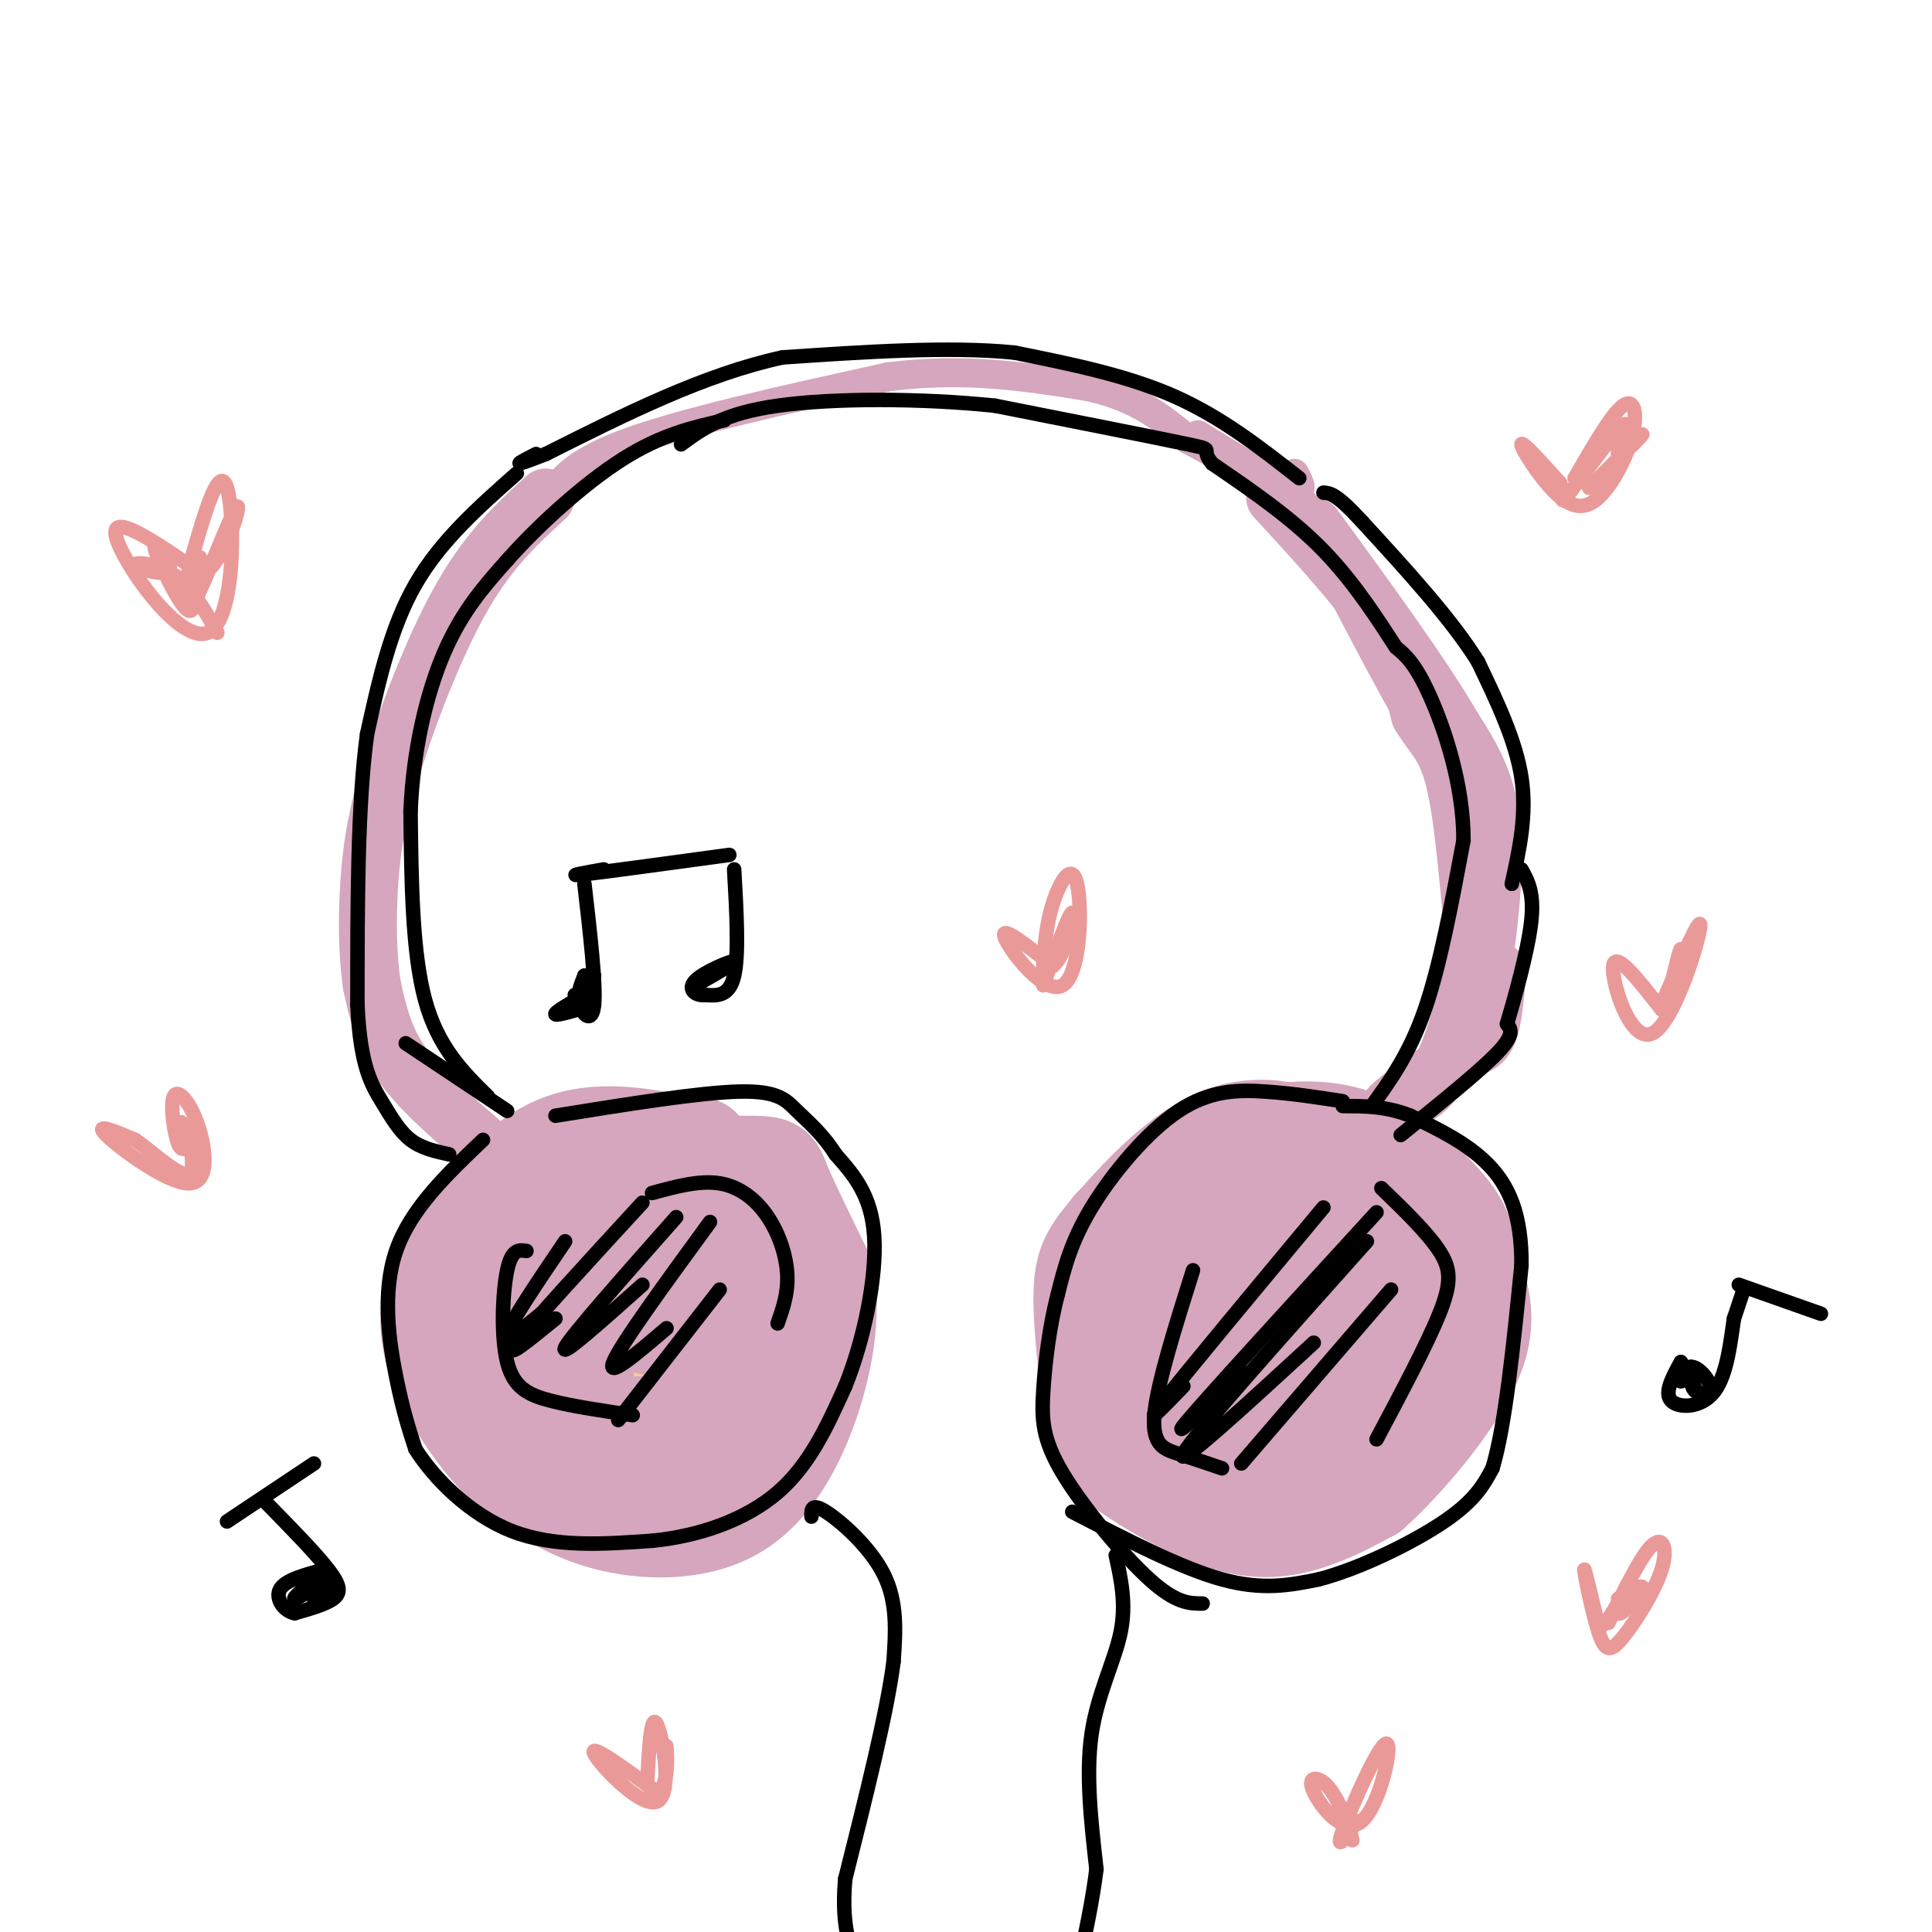 <svg viewBox='0 0 400 400' version='1.1' xmlns='http://www.w3.org/2000/svg' xmlns:xlink='http://www.w3.org/1999/xlink'><g fill='none' stroke='#f9cb9c' stroke-width='12' stroke-linecap='round' stroke-linejoin='round'><path d='M140,263c1.178,6.690 2.356,13.381 1,18c-1.356,4.619 -5.245,7.168 -10,7c-4.755,-0.168 -10.375,-3.053 -14,-6c-3.625,-2.947 -5.253,-5.954 -2,-12c3.253,-6.046 11.389,-15.129 16,-19c4.611,-3.871 5.697,-2.529 9,-1c3.303,1.529 8.821,3.247 12,5c3.179,1.753 4.018,3.542 4,10c-0.018,6.458 -0.891,17.583 -3,24c-2.109,6.417 -5.452,8.124 -10,9c-4.548,0.876 -10.300,0.920 -15,-1c-4.700,-1.920 -8.349,-5.806 -11,-8c-2.651,-2.194 -4.304,-2.698 -4,-8c0.304,-5.302 2.565,-15.404 5,-21c2.435,-5.596 5.044,-6.685 9,-8c3.956,-1.315 9.257,-2.854 13,-3c3.743,-0.146 5.926,1.101 8,4c2.074,2.899 4.037,7.449 6,12'/><path d='M154,265c1.618,3.888 2.661,7.609 0,13c-2.661,5.391 -9.028,12.454 -14,16c-4.972,3.546 -8.550,3.576 -14,-2c-5.450,-5.576 -12.773,-16.759 -15,-25c-2.227,-8.241 0.641,-13.541 4,-17c3.359,-3.459 7.207,-5.077 10,-6c2.793,-0.923 4.530,-1.153 8,1c3.470,2.153 8.674,6.687 11,12c2.326,5.313 1.775,11.404 0,16c-1.775,4.596 -4.775,7.696 -8,9c-3.225,1.304 -6.676,0.813 -9,1c-2.324,0.187 -3.521,1.054 -4,-1c-0.479,-2.054 -0.239,-7.027 0,-12'/></g>
<g fill='none' stroke='#d5a6bd' stroke-width='12' stroke-linecap='round' stroke-linejoin='round'><path d='M125,286c1.100,-8.018 2.200,-16.036 2,-15c-0.200,1.036 -1.699,11.127 -4,17c-2.301,5.873 -5.403,7.526 -7,7c-1.597,-0.526 -1.688,-3.233 -1,-7c0.688,-3.767 2.157,-8.593 7,-14c4.843,-5.407 13.060,-11.393 18,-13c4.940,-1.607 6.601,1.165 8,5c1.399,3.835 2.535,8.731 0,14c-2.535,5.269 -8.742,10.910 -13,13c-4.258,2.090 -6.566,0.629 -10,-1c-3.434,-1.629 -7.995,-3.425 -10,-8c-2.005,-4.575 -1.455,-11.929 -1,-16c0.455,-4.071 0.815,-4.859 5,-7c4.185,-2.141 12.196,-5.634 17,-7c4.804,-1.366 6.401,-0.603 9,1c2.599,1.603 6.200,4.047 8,8c1.800,3.953 1.800,9.415 1,13c-0.800,3.585 -2.400,5.292 -4,7'/><path d='M150,283c-3.633,3.535 -10.716,8.873 -16,11c-5.284,2.127 -8.768,1.042 -12,-1c-3.232,-2.042 -6.210,-5.042 -8,-9c-1.790,-3.958 -2.391,-8.873 -2,-14c0.391,-5.127 1.773,-10.464 5,-15c3.227,-4.536 8.300,-8.271 12,-10c3.700,-1.729 6.028,-1.453 9,0c2.972,1.453 6.588,4.084 9,8c2.412,3.916 3.618,9.118 4,14c0.382,4.882 -0.061,9.443 -1,13c-0.939,3.557 -2.374,6.110 -6,8c-3.626,1.890 -9.443,3.115 -14,3c-4.557,-0.115 -7.855,-1.572 -11,-4c-3.145,-2.428 -6.139,-5.828 -8,-10c-1.861,-4.172 -2.591,-9.116 -1,-14c1.591,-4.884 5.504,-9.709 10,-12c4.496,-2.291 9.576,-2.047 13,-2c3.424,0.047 5.191,-0.103 9,3c3.809,3.103 9.660,9.458 11,16c1.340,6.542 -1.830,13.271 -5,20'/><path d='M148,288c-2.048,4.369 -4.667,5.292 -8,6c-3.333,0.708 -7.381,1.202 -11,0c-3.619,-1.202 -6.810,-4.101 -10,-7'/></g>
<g fill='none' stroke='#d5a6bd' stroke-width='20' stroke-linecap='round' stroke-linejoin='round'><path d='M132,274c7.125,1.850 14.249,3.700 18,5c3.751,1.300 4.128,2.051 3,7c-1.128,4.949 -3.761,14.096 -7,19c-3.239,4.904 -7.084,5.565 -11,6c-3.916,0.435 -7.903,0.643 -12,0c-4.097,-0.643 -8.303,-2.137 -11,-6c-2.697,-3.863 -3.884,-10.095 -5,-14c-1.116,-3.905 -2.163,-5.483 1,-11c3.163,-5.517 10.534,-14.972 16,-20c5.466,-5.028 9.026,-5.630 14,-5c4.974,0.630 11.361,2.492 15,5c3.639,2.508 4.529,5.663 5,10c0.471,4.337 0.524,9.855 0,14c-0.524,4.145 -1.624,6.917 -4,10c-2.376,3.083 -6.029,6.476 -11,9c-4.971,2.524 -11.262,4.180 -17,2c-5.738,-2.180 -10.925,-8.194 -14,-13c-3.075,-4.806 -4.037,-8.403 -5,-12'/><path d='M107,280c-1.064,-5.707 -1.223,-13.973 0,-20c1.223,-6.027 3.827,-9.814 10,-12c6.173,-2.186 15.914,-2.771 23,1c7.086,3.771 11.518,11.897 14,19c2.482,7.103 3.014,13.181 2,19c-1.014,5.819 -3.576,11.377 -7,15c-3.424,3.623 -7.712,5.312 -12,7'/><path d='M137,309c-6.364,1.402 -16.273,1.407 -22,0c-5.727,-1.407 -7.273,-4.225 -10,-11c-2.727,-6.775 -6.636,-17.507 -7,-25c-0.364,-7.493 2.818,-11.746 6,-16'/><path d='M104,257c2.380,-5.234 5.329,-10.321 15,-13c9.671,-2.679 26.065,-2.952 34,-3c7.935,-0.048 7.410,0.129 9,4c1.590,3.871 5.295,11.435 9,19'/><path d='M171,264c1.316,7.501 0.105,16.753 -3,26c-3.105,9.247 -8.105,18.490 -16,23c-7.895,4.510 -18.684,4.289 -27,2c-8.316,-2.289 -14.158,-6.644 -20,-11'/><path d='M105,304c-6.473,-6.026 -12.654,-15.590 -15,-23c-2.346,-7.410 -0.856,-12.667 0,-16c0.856,-3.333 1.076,-4.744 5,-10c3.924,-5.256 11.550,-14.359 20,-18c8.450,-3.641 17.725,-1.821 27,0'/><path d='M142,237c4.833,0.167 3.417,0.583 2,1'/><path d='M271,255c3.460,-0.447 6.920,-0.894 9,-1c2.080,-0.106 2.781,0.128 4,4c1.219,3.872 2.955,11.383 2,18c-0.955,6.617 -4.601,12.340 -8,16c-3.399,3.660 -6.552,5.258 -10,6c-3.448,0.742 -7.190,0.629 -11,0c-3.810,-0.629 -7.688,-1.775 -12,-7c-4.312,-5.225 -9.060,-14.531 -11,-21c-1.940,-6.469 -1.074,-10.102 3,-15c4.074,-4.898 11.356,-11.060 18,-14c6.644,-2.940 12.652,-2.657 17,-2c4.348,0.657 7.038,1.690 10,4c2.962,2.310 6.197,5.898 8,12c1.803,6.102 2.173,14.719 0,23c-2.173,8.281 -6.891,16.227 -10,20c-3.109,3.773 -4.609,3.373 -8,4c-3.391,0.627 -8.672,2.282 -13,2c-4.328,-0.282 -7.704,-2.499 -11,-6c-3.296,-3.501 -6.513,-8.286 -8,-14c-1.487,-5.714 -1.243,-12.357 -1,-19'/><path d='M239,265c1.411,-6.154 5.437,-12.041 11,-16c5.563,-3.959 12.661,-5.992 17,-7c4.339,-1.008 5.919,-0.992 9,2c3.081,2.992 7.665,8.958 10,14c2.335,5.042 2.423,9.159 1,14c-1.423,4.841 -4.358,10.404 -7,14c-2.642,3.596 -4.993,5.223 -10,6c-5.007,0.777 -12.671,0.705 -19,-2c-6.329,-2.705 -11.322,-8.042 -14,-14c-2.678,-5.958 -3.042,-12.535 -2,-17c1.042,-4.465 3.488,-6.817 6,-10c2.512,-3.183 5.088,-7.197 11,-8c5.912,-0.803 15.158,1.604 20,3c4.842,1.396 5.280,1.781 6,5c0.720,3.219 1.720,9.271 1,14c-0.720,4.729 -3.162,8.133 -6,11c-2.838,2.867 -6.072,5.195 -11,6c-4.928,0.805 -11.551,0.087 -15,-1c-3.449,-1.087 -3.725,-2.544 -4,-4'/><path d='M243,275c-1.296,-3.051 -2.536,-8.679 -1,-13c1.536,-4.321 5.846,-7.336 11,-9c5.154,-1.664 11.151,-1.977 14,0c2.849,1.977 2.551,6.245 0,10c-2.551,3.755 -7.355,6.999 -10,7c-2.645,0.001 -3.131,-3.239 -1,-8c2.131,-4.761 6.878,-11.041 7,-12c0.122,-0.959 -4.380,3.403 -8,5c-3.620,1.597 -6.359,0.430 -6,-2c0.359,-2.430 3.817,-6.123 8,-9c4.183,-2.877 9.092,-4.939 14,-7'/><path d='M271,237c-0.695,-2.483 -9.434,-5.191 -18,-2c-8.566,3.191 -16.960,12.282 -22,18c-5.040,5.718 -6.726,8.062 -7,14c-0.274,5.938 0.863,15.469 2,25'/><path d='M226,292c0.354,5.651 0.239,7.278 5,11c4.761,3.722 14.397,9.541 22,12c7.603,2.459 13.172,1.560 18,0c4.828,-1.560 8.914,-3.780 13,-6'/><path d='M284,309c6.733,-6.000 17.067,-18.000 21,-27c3.933,-9.000 1.467,-15.000 -1,-21'/><path d='M304,261c-0.432,-5.112 -1.013,-7.391 -5,-12c-3.987,-4.609 -11.381,-11.549 -20,-14c-8.619,-2.451 -18.463,-0.415 -25,2c-6.537,2.415 -9.769,5.207 -13,8'/><path d='M241,245c-4.000,2.833 -7.500,5.917 -11,9'/></g>
<g fill='none' stroke='#d5a6bd' stroke-width='12' stroke-linecap='round' stroke-linejoin='round'><path d='M99,236c-6.167,-5.333 -12.333,-10.667 -16,-16c-3.667,-5.333 -4.833,-10.667 -6,-16'/><path d='M77,204c-1.156,-7.556 -1.044,-18.444 0,-27c1.044,-8.556 3.022,-14.778 5,-21'/><path d='M82,156c3.133,-9.711 8.467,-23.489 14,-33c5.533,-9.511 11.267,-14.756 17,-20'/></g>
<g fill='none' stroke='#d5a6bd' stroke-width='6' stroke-linecap='round' stroke-linejoin='round'><path d='M113,105c2.083,-4.250 4.167,-8.500 16,-13c11.833,-4.500 33.417,-9.250 55,-14'/><path d='M184,78c16.000,-2.000 28.500,0.000 41,2'/><path d='M225,80c10.333,2.167 15.667,6.583 21,11'/><path d='M246,91c5.000,2.667 7.000,3.833 9,5'/><path d='M266,102c-1.542,0.315 -3.083,0.631 -3,0c0.083,-0.631 1.792,-2.208 7,3c5.208,5.208 13.917,17.202 16,20c2.083,2.798 -2.458,-3.601 -7,-10'/><path d='M279,115c-4.155,-5.100 -11.041,-12.852 -11,-13c0.041,-0.148 7.011,7.306 14,20c6.989,12.694 13.997,30.627 13,31c-0.997,0.373 -9.998,-16.813 -19,-34'/></g>
<g fill='none' stroke='#d5a6bd' stroke-width='12' stroke-linecap='round' stroke-linejoin='round'><path d='M264,103c8.500,9.250 17.000,18.500 22,26c5.000,7.500 6.500,13.250 8,19'/><path d='M294,148c2.622,4.422 5.178,5.978 7,13c1.822,7.022 2.911,19.511 4,32'/><path d='M305,193c-0.356,10.622 -3.244,21.178 -6,27c-2.756,5.822 -5.378,6.911 -8,8'/><path d='M291,228c-2.444,1.867 -4.556,2.533 -3,1c1.556,-1.533 6.778,-5.267 12,-9'/><path d='M303,217c1.917,-0.167 3.833,-0.333 5,-3c1.167,-2.667 1.583,-7.833 2,-13'/><path d='M305,214c2.333,-15.250 4.667,-30.500 4,-41c-0.667,-10.500 -4.333,-16.250 -8,-22'/><path d='M301,151c-6.167,-10.667 -17.583,-26.333 -29,-42'/></g>
<g fill='none' stroke='#d5a6bd' stroke-width='6' stroke-linecap='round' stroke-linejoin='round'><path d='M268,98c1.167,2.167 2.333,4.333 -1,3c-3.333,-1.333 -11.167,-6.167 -19,-11'/></g>
<g fill='none' stroke='#000000' stroke-width='3' stroke-linecap='round' stroke-linejoin='round'><path d='M100,236c-7.511,7.156 -15.022,14.311 -18,23c-2.978,8.689 -1.422,18.911 0,26c1.422,7.089 2.711,11.044 4,15'/><path d='M86,300c3.778,6.022 11.222,13.578 20,17c8.778,3.422 18.889,2.711 29,2'/><path d='M135,319c9.667,-0.933 19.333,-4.267 26,-10c6.667,-5.733 10.333,-13.867 14,-22'/><path d='M175,287c3.867,-9.556 6.533,-22.444 6,-31c-0.533,-8.556 -4.267,-12.778 -8,-17'/><path d='M173,239c-2.786,-4.369 -5.750,-6.792 -8,-9c-2.250,-2.208 -3.786,-4.202 -12,-4c-8.214,0.202 -23.107,2.601 -38,5'/><path d='M105,230c0.000,0.000 -21.000,-14.000 -21,-14'/><path d='M278,228c-5.220,-0.810 -10.440,-1.619 -16,-2c-5.560,-0.381 -11.458,-0.333 -18,4c-6.542,4.333 -13.726,12.952 -18,20c-4.274,7.048 -5.637,12.524 -7,18'/><path d='M219,268c-1.753,6.619 -2.635,14.166 -3,20c-0.365,5.834 -0.214,9.955 4,17c4.214,7.045 12.490,17.013 18,22c5.510,4.987 8.255,4.994 11,5'/><path d='M222,313c11.250,5.833 22.500,11.667 31,14c8.500,2.333 14.250,1.167 20,0'/><path d='M273,327c8.444,-2.178 19.556,-7.622 26,-12c6.444,-4.378 8.222,-7.689 10,-11'/><path d='M309,304c2.667,-8.833 4.333,-25.417 6,-42'/><path d='M315,262c0.089,-10.756 -2.689,-16.644 -7,-21c-4.311,-4.356 -10.156,-7.178 -16,-10'/><path d='M292,231c-5.000,-2.000 -9.500,-2.000 -14,-2'/><path d='M290,235c8.167,-6.583 16.333,-13.167 20,-17c3.667,-3.833 2.833,-4.917 2,-6'/><path d='M312,212c1.511,-5.111 4.289,-14.889 5,-21c0.711,-6.111 -0.644,-8.556 -2,-11'/><path d='M313,183c1.583,-7.167 3.167,-14.333 2,-22c-1.167,-7.667 -5.083,-15.833 -9,-24'/><path d='M306,137c-5.500,-8.833 -14.750,-18.917 -24,-29'/><path d='M282,108c-5.333,-5.833 -6.667,-5.917 -8,-6'/><path d='M269,99c-8.083,-6.333 -16.167,-12.667 -26,-17c-9.833,-4.333 -21.417,-6.667 -33,-9'/><path d='M210,73c-13.500,-1.333 -30.750,-0.167 -48,1'/><path d='M162,74c-16.167,3.500 -32.583,11.750 -49,20'/><path d='M113,94c-8.500,3.333 -5.250,1.667 -2,0'/><path d='M107,98c-7.917,7.000 -15.833,14.000 -21,23c-5.167,9.000 -7.583,20.000 -10,31'/><path d='M76,152c-2.000,14.500 -2.000,35.250 -2,56'/><path d='M74,208c0.560,12.750 2.958,16.625 5,20c2.042,3.375 3.726,6.250 6,8c2.274,1.750 5.137,2.375 8,3'/><path d='M101,227c-5.167,-5.083 -10.333,-10.167 -13,-20c-2.667,-9.833 -2.833,-24.417 -3,-39'/><path d='M85,168c0.511,-12.556 3.289,-24.444 7,-33c3.711,-8.556 8.356,-13.778 13,-19'/><path d='M105,116c6.422,-7.267 15.978,-15.933 24,-21c8.022,-5.067 14.511,-6.533 21,-8'/><path d='M284,229c3.917,-5.417 7.833,-10.833 11,-20c3.167,-9.167 5.583,-22.083 8,-35'/><path d='M303,174c0.000,-11.667 -4.000,-23.333 -7,-30c-3.000,-6.667 -5.000,-8.333 -7,-10'/><path d='M289,134c-3.400,-5.200 -8.400,-13.200 -15,-20c-6.600,-6.800 -14.800,-12.400 -23,-18'/><path d='M251,96c-2.911,-3.333 1.311,-2.667 -5,-4c-6.311,-1.333 -23.156,-4.667 -40,-8'/><path d='M206,84c-15.333,-1.600 -33.667,-1.600 -45,0c-11.333,1.600 -15.667,4.800 -20,8'/><path d='M109,259c-1.524,-0.238 -3.048,-0.476 -4,4c-0.952,4.476 -1.333,13.667 0,19c1.333,5.333 4.381,6.810 9,8c4.619,1.190 10.810,2.095 17,3'/><path d='M135,247c4.917,-1.339 9.833,-2.679 14,-2c4.167,0.679 7.583,3.375 10,7c2.417,3.625 3.833,8.179 4,12c0.167,3.821 -0.917,6.911 -2,10'/><path d='M117,257c-5.583,8.250 -11.167,16.500 -12,19c-0.833,2.500 3.083,-0.750 7,-4'/><path d='M133,249c-11.500,12.500 -23.000,25.000 -26,29c-3.000,4.000 2.500,-0.500 8,-5'/><path d='M140,252c-10.917,12.333 -21.833,24.667 -23,27c-1.167,2.333 7.417,-5.333 16,-13'/><path d='M147,253c-9.250,12.667 -18.500,25.333 -20,29c-1.500,3.667 4.750,-1.667 11,-7'/><path d='M149,267c0.000,0.000 -21.000,27.000 -21,27'/><path d='M247,263c-3.733,11.844 -7.467,23.689 -8,30c-0.533,6.311 2.133,7.089 5,8c2.867,0.911 5.933,1.956 9,3'/><path d='M286,246c4.778,4.622 9.556,9.244 12,13c2.444,3.756 2.556,6.644 0,13c-2.556,6.356 -7.778,16.178 -13,26'/><path d='M274,250c-14.083,16.917 -28.167,33.833 -33,40c-4.833,6.167 -0.417,1.583 4,-3'/><path d='M285,251c-17.167,18.750 -34.333,37.500 -39,43c-4.667,5.500 3.167,-2.250 11,-10'/><path d='M283,257c-18.083,20.250 -36.167,40.500 -38,44c-1.833,3.500 12.583,-9.750 27,-23'/><path d='M288,267c0.000,0.000 -31.000,36.000 -31,36'/><path d='M168,314c-0.022,-1.467 -0.044,-2.933 3,-1c3.044,1.933 9.156,7.267 12,13c2.844,5.733 2.422,11.867 2,18'/><path d='M185,344c-1.333,10.500 -5.667,27.750 -10,45'/><path d='M175,389c-1.000,11.000 1.500,16.000 4,21'/><path d='M231,322c1.111,5.044 2.222,10.089 1,16c-1.222,5.911 -4.778,12.689 -6,21c-1.222,8.311 -0.111,18.156 1,28'/><path d='M227,387c-1.500,12.167 -5.750,28.583 -10,45'/><path d='M125,180c-4.167,0.750 -8.333,1.500 -4,1c4.333,-0.500 17.167,-2.250 30,-4'/><path d='M121,183c1.200,10.422 2.400,20.844 2,25c-0.400,4.156 -2.400,2.044 -3,0c-0.600,-2.044 0.200,-4.022 1,-6'/><path d='M121,202c0.067,0.133 -0.267,3.467 0,4c0.267,0.533 1.133,-1.733 2,-4'/><path d='M152,180c0.500,8.833 1.000,17.667 0,22c-1.000,4.333 -3.500,4.167 -6,4'/><path d='M146,206c-1.952,0.238 -3.833,-1.167 -2,-3c1.833,-1.833 7.381,-4.095 8,-4c0.619,0.095 -3.690,2.548 -8,5'/><path d='M123,208c-3.833,1.167 -7.667,2.333 -8,2c-0.333,-0.333 2.833,-2.167 6,-4'/><path d='M121,206c0.667,-0.667 -0.667,-0.333 -2,0'/><path d='M360,266c0.000,0.000 17.000,6.000 17,6'/><path d='M361,267c0.000,0.000 -2.000,6.000 -2,6'/><path d='M359,273c-0.655,4.107 -1.292,11.375 -4,15c-2.708,3.625 -7.488,3.607 -9,2c-1.512,-1.607 0.244,-4.804 2,-8'/><path d='M348,282c0.265,-0.093 -0.073,3.674 0,4c0.073,0.326 0.556,-2.789 2,-3c1.444,-0.211 3.850,2.482 4,4c0.150,1.518 -1.957,1.862 -3,1c-1.043,-0.862 -1.021,-2.931 -1,-5'/><path d='M350,283c0.000,0.000 0.500,2.500 1,5'/><path d='M47,315c0.000,0.000 18.000,-12.000 18,-12'/><path d='M55,311c5.200,5.311 10.400,10.622 13,14c2.600,3.378 2.600,4.822 1,6c-1.600,1.178 -4.800,2.089 -8,3'/><path d='M61,334c-2.311,-0.467 -4.089,-3.133 -3,-5c1.089,-1.867 5.044,-2.933 9,-4'/><path d='M65,327c-2.250,2.000 -4.500,4.000 -4,4c0.500,0.000 3.750,-2.000 7,-4'/><path d='M68,327c0.667,0.167 -1.167,2.583 -3,5'/></g>
<g fill='none' stroke='#ea9999' stroke-width='3' stroke-linecap='round' stroke-linejoin='round'><path d='M40,235c-1.026,2.041 -2.051,4.081 -3,2c-0.949,-2.081 -1.821,-8.284 -1,-10c0.821,-1.716 3.333,1.056 5,6c1.667,4.944 2.487,12.062 -2,12c-4.487,-0.062 -14.282,-7.303 -17,-10c-2.718,-2.697 1.641,-0.848 6,1'/><path d='M28,236c3.464,2.381 9.125,7.833 11,7c1.875,-0.833 -0.036,-7.952 -1,-10c-0.964,-2.048 -0.982,0.976 -1,4'/><path d='M333,336c3.368,-6.929 6.735,-13.857 9,-16c2.265,-2.143 3.427,0.500 2,5c-1.427,4.500 -5.444,10.856 -8,14c-2.556,3.144 -3.650,3.077 -5,-1c-1.350,-4.077 -2.957,-12.165 -3,-13c-0.043,-0.835 1.479,5.582 3,12'/><path d='M331,337c2.040,-0.632 5.640,-8.211 6,-9c0.360,-0.789 -2.518,5.211 -2,6c0.518,0.789 4.434,-3.632 5,-5c0.566,-1.368 -2.217,0.316 -5,2'/><path d='M344,208c4.214,-9.720 8.429,-19.440 8,-16c-0.429,3.440 -5.500,20.042 -10,22c-4.500,1.958 -8.429,-10.726 -8,-14c0.429,-3.274 5.214,2.863 10,9'/><path d='M344,209c2.533,-1.578 3.867,-10.022 4,-12c0.133,-1.978 -0.933,2.511 -2,7'/><path d='M216,200c0.300,-4.316 0.600,-8.632 2,-13c1.400,-4.368 3.901,-8.789 5,-4c1.099,4.789 0.796,18.789 -3,21c-3.796,2.211 -11.085,-7.368 -12,-10c-0.915,-2.632 4.542,1.684 10,6'/><path d='M218,200c2.711,-2.178 4.489,-10.622 4,-11c-0.489,-0.378 -3.244,7.311 -6,15'/><path d='M134,369c0.381,-7.226 0.762,-14.452 2,-12c1.238,2.452 3.333,14.583 0,16c-3.333,1.417 -12.095,-7.881 -13,-10c-0.905,-2.119 6.048,2.940 13,8'/><path d='M136,371c2.467,-0.933 2.133,-7.267 2,-9c-0.133,-1.733 -0.067,1.133 0,4'/><path d='M281,377c-2.355,3.411 -4.710,6.822 -3,2c1.710,-4.822 7.486,-17.878 9,-18c1.514,-0.122 -1.233,12.689 -5,16c-3.767,3.311 -8.553,-2.878 -10,-6c-1.447,-3.122 0.444,-3.178 2,-2c1.556,1.178 2.778,3.589 4,6'/><path d='M278,375c1.000,2.000 1.500,4.000 2,6'/><path d='M39,118c3.161,-11.220 6.321,-22.440 8,-17c1.679,5.440 1.875,27.542 -4,30c-5.875,2.458 -17.821,-14.726 -19,-20c-1.179,-5.274 8.411,1.363 18,8'/><path d='M42,119c4.931,-3.311 8.260,-15.589 7,-14c-1.260,1.589 -7.108,17.043 -9,20c-1.892,2.957 0.174,-6.584 1,-9c0.826,-2.416 0.413,2.292 0,7'/><path d='M41,123c-0.149,1.682 -0.521,2.387 -1,3c-0.479,0.613 -1.065,1.133 -3,-2c-1.935,-3.133 -5.220,-9.920 -5,-11c0.220,-1.080 3.946,3.545 3,5c-0.946,1.455 -6.562,-0.262 -7,-1c-0.438,-0.738 4.304,-0.497 8,2c3.696,2.497 6.348,7.248 9,12'/><path d='M326,99c3.842,-6.641 7.685,-13.283 10,-15c2.315,-1.717 3.104,1.490 2,6c-1.104,4.510 -4.100,10.322 -7,13c-2.900,2.678 -5.704,2.221 -9,-1c-3.296,-3.221 -7.085,-9.206 -7,-10c0.085,-0.794 4.042,3.603 8,8'/><path d='M323,100c0.980,2.660 -0.569,5.309 2,2c2.569,-3.309 9.256,-12.578 11,-14c1.744,-1.422 -1.453,5.002 -1,6c0.453,0.998 4.558,-3.429 5,-4c0.442,-0.571 -2.779,2.715 -6,6'/><path d='M334,96c-1.833,1.833 -3.417,3.417 -5,5'/></g>
</svg>